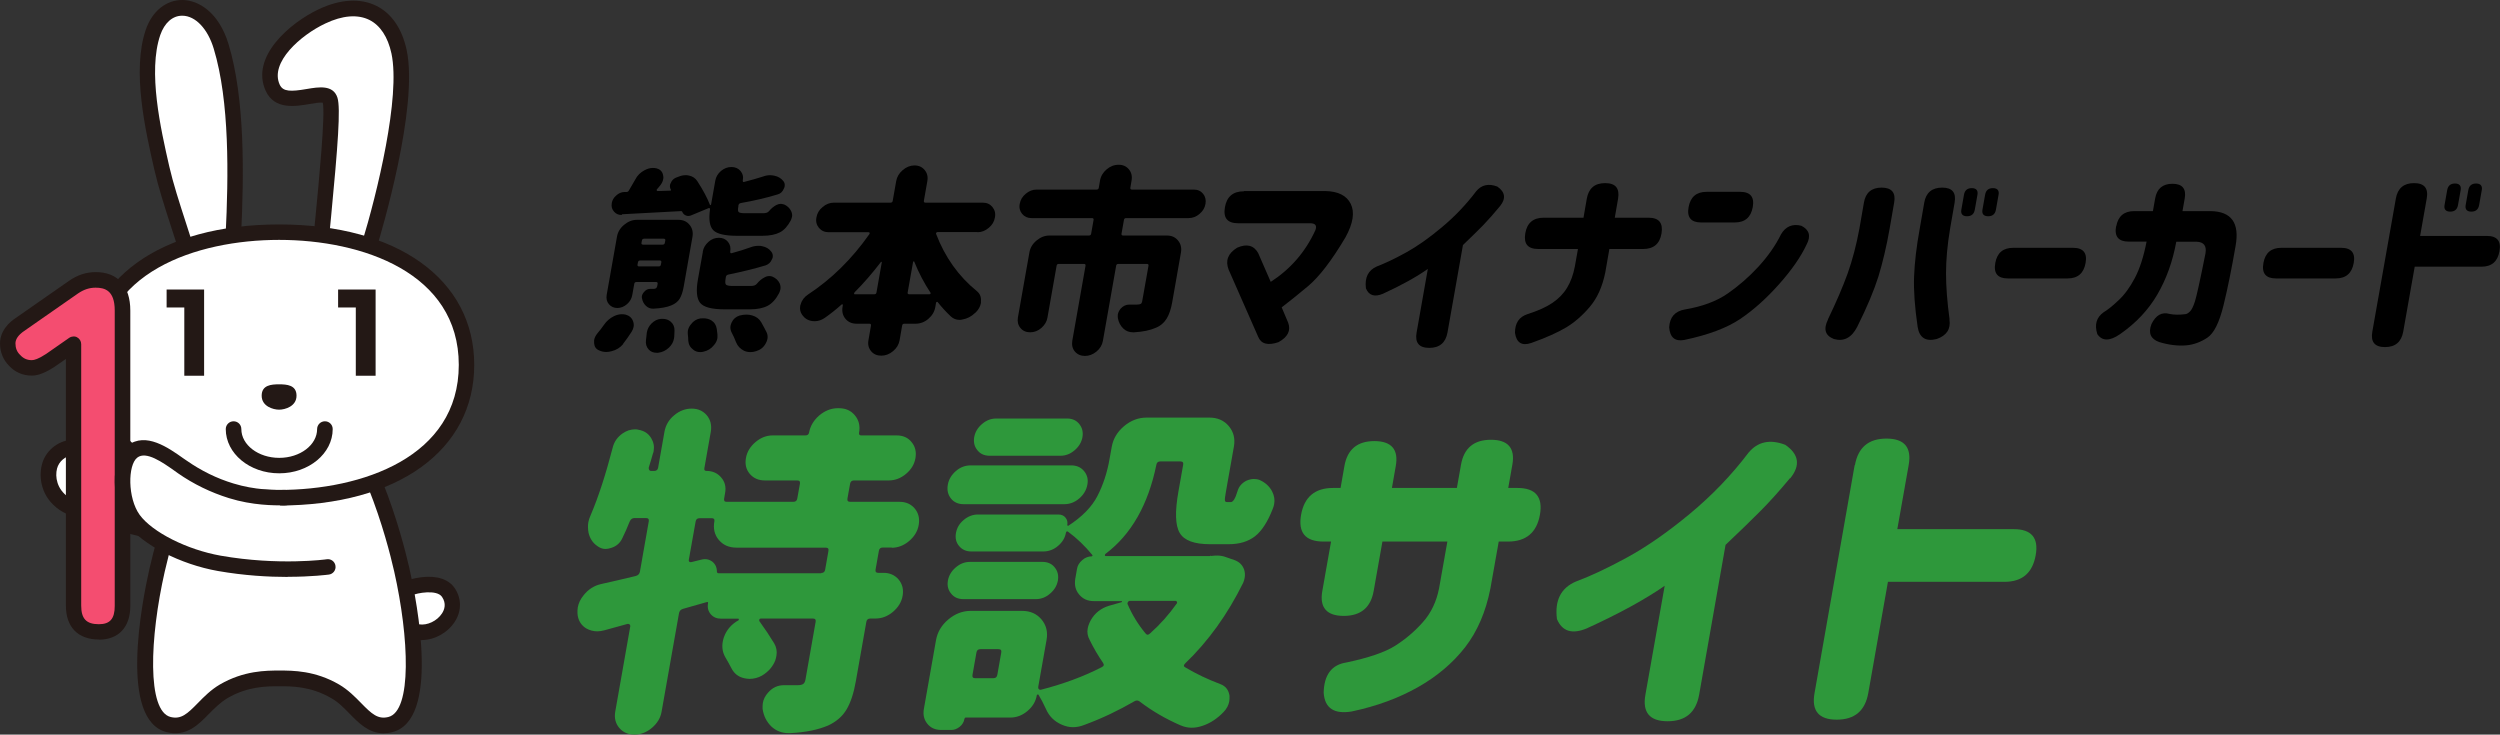 <?xml version="1.0" encoding="UTF-8"?>
<svg id="_レイヤー_2" data-name="レイヤー 2" xmlns="http://www.w3.org/2000/svg" viewBox="0 0 189.36 55.64">
  <rect x="0" y="0" width="189.36" height="55.64" fill="#333333" stroke="none"/>
  <defs>
    <style>
      .cls-1 {
        fill: #f44d70;
      }

      .cls-2 {
        fill: #231815;
      }

      .cls-3 {
        fill: #fff;
      }

      .cls-4 {
        fill: #2e983b;
      }
    </style>
  </defs>
  <g id="other">
    <g>
      <g>
        <g>
          <path d="M47.21,26.05c-.23.28-.52.46-.88.55-.14.04-.27.06-.41.06-.19,0-.37-.04-.54-.12-.24-.1-.36-.28-.38-.55,0-.08,0-.15,0-.22.03-.19.12-.36.25-.52.18-.21.34-.42.5-.65.2-.29.45-.5.75-.65.2-.1.41-.15.6-.15.1,0,.2.01.29.03.28.08.47.25.56.5.05.14.07.28.04.43-.02.12-.07.24-.15.37-.2.32-.42.62-.65.92ZM51.39,16.65c.36,0,.64.13.84.38.21.25.28.56.22.91l-.66,3.75c-.07.41-.18.73-.31.94-.13.21-.34.38-.63.5-.33.14-.78.22-1.35.25h-.04c-.21,0-.38-.07-.53-.21-.16-.15-.26-.34-.3-.56-.02-.06-.02-.12-.01-.19.02-.1.07-.2.16-.3.13-.16.28-.24.47-.24h.27c.15,0,.23-.07.26-.21l.03-.16c.02-.1-.02-.15-.12-.15h-1.48c-.1,0-.16.05-.17.15l-.15.84c-.05.27-.18.5-.4.69-.22.19-.47.29-.73.29s-.48-.1-.64-.29c-.16-.19-.21-.42-.17-.69l.78-4.41c.06-.36.24-.66.54-.91s.62-.38.98-.38h3.15ZM47.12,16.26s-.04.02-.06.02c-.22,0-.4-.08-.54-.24-.17-.18-.23-.4-.18-.67.04-.21.14-.39.32-.55.19-.18.4-.27.64-.28h.16c.08,0,.14-.04.18-.12.16-.27.31-.54.47-.81.16-.32.4-.55.7-.71.22-.12.43-.18.64-.18.09,0,.18.01.28.03.26.07.43.23.49.49.03.11.04.22.01.34-.02.14-.09.28-.19.42-.09.11-.18.23-.29.35-.02.03-.02.06,0,.08.01.02.03.04.06.04l.97-.03s.03-.01.04-.03c0-.02,0-.03,0-.04-.07-.11-.09-.23-.07-.36,0-.05.03-.1.06-.15.07-.19.2-.32.38-.4l.19-.07c.18-.08.36-.12.54-.12.09,0,.18,0,.28.03.27.06.47.2.61.41.45.69.77,1.3.97,1.82,0,0,.02.01.04,0,.02,0,.03-.02.04-.04l.32-1.81c.05-.29.2-.53.43-.73.24-.2.5-.3.79-.3s.52.1.69.3c.17.2.23.45.17.73h0s0,.07.02.09c.02.02.05.02.08.01.52-.13.99-.27,1.44-.41.18-.07.36-.1.54-.1.11,0,.21.02.32.04.28.06.5.19.67.4.1.12.13.26.1.42-.01.06-.03.11-.06.16-.09.23-.25.38-.48.44-.89.27-1.81.48-2.78.65-.1.02-.16.08-.18.18v.06c-.05.24-.04.39.02.44.06.06.22.09.48.09h1.38c.21,0,.35-.05.44-.16.16-.2.35-.35.55-.46.12-.06.23-.09.34-.09.07,0,.14.02.21.04h.03c.25.11.43.28.54.5.07.15.1.3.07.44-.02.09-.05.18-.09.27-.23.43-.5.74-.83.91-.33.17-.77.26-1.33.26h-1.91c-.92,0-1.52-.14-1.8-.42-.28-.28-.36-.81-.25-1.58,0-.04,0-.07-.03-.09-.03-.02-.06-.02-.09,0l-1.28.53c-.15.07-.29.08-.43.02-.13-.05-.22-.15-.27-.27-.01-.04-.04-.06-.09-.06-1.94.11-3.44.19-4.49.24ZM48.29,20.03c-.02.1.02.15.12.15h1.48c.1,0,.16-.05.17-.15l.03-.15c.02-.1-.02-.15-.12-.15h-1.48c-.1,0-.16.05-.17.15l-.03.15ZM50.39,18.23c.02-.1-.02-.15-.12-.15h-1.48c-.1,0-.16.05-.17.15l-.03.15c-.02.1.02.15.12.15h1.48c.1,0,.16-.05.17-.15l.03-.15ZM48.98,25.25s.01-.06.02-.09c.04-.24.15-.45.34-.65.22-.22.46-.34.74-.36h.1c.25,0,.46.07.63.22.2.18.29.4.28.68,0,.16-.02.32-.02.47,0,.04-.01.08-.02.12-.04.26-.17.48-.37.68-.24.23-.51.36-.83.4h-.12c-.24,0-.44-.08-.59-.24-.18-.2-.25-.44-.21-.73.02-.18.04-.35.06-.52ZM52.1,25.33c-.01-.09-.01-.18,0-.27.03-.18.11-.35.24-.5.18-.24.41-.39.7-.44.09,0,.18-.01.25-.01.21,0,.4.05.58.15.24.15.38.37.42.65.02.14.03.27.05.4.01.1,0,.2,0,.3-.03.19-.12.37-.26.53-.21.27-.48.43-.8.5-.08.02-.16.03-.24.03-.21,0-.39-.06-.54-.19-.23-.17-.35-.4-.37-.7,0-.15-.01-.3-.03-.44ZM53.23,19.06c.05-.29.2-.53.43-.74s.5-.31.79-.31.52.1.69.31c.17.21.22.45.17.74v.03s0,.05.02.07c.02.02.05.03.08.02.55-.15,1.04-.3,1.47-.46.19-.07.38-.1.57-.1.1,0,.2,0,.29.03.29.06.51.19.67.4.11.13.14.27.12.43,0,.05-.03.1-.06.16-.09.23-.25.38-.48.46-.82.25-1.77.48-2.83.7-.1.02-.16.08-.18.18l-.02.13c-.04.24-.03.39.03.45.06.06.23.1.49.1h1.41c.21,0,.36-.06.45-.18.17-.21.37-.37.57-.47.12-.07.24-.1.36-.1.08,0,.15.01.23.04.26.11.44.28.55.5.07.16.09.32.06.47-.02.09-.05.18-.09.27-.24.46-.53.79-.87.97-.34.18-.79.27-1.35.27h-1.92c-.97,0-1.58-.16-1.85-.49-.26-.33-.32-.93-.16-1.81l.37-2.07ZM55.4,25.15c-.07-.15-.09-.3-.07-.46.02-.09.05-.18.09-.27.12-.26.32-.43.6-.52.18-.05.35-.07.53-.07.14,0,.28.02.42.06.31.09.54.26.69.52.15.27.29.52.41.77.07.16.09.32.06.49-.02.12-.07.23-.13.34-.16.3-.4.49-.73.59-.15.05-.29.07-.43.07-.17,0-.33-.03-.48-.1-.28-.14-.49-.35-.61-.65-.09-.25-.21-.5-.35-.77Z"/>
          <path d="M74.04,17.58h-3.04s-.06.02-.08.04c-.02.03-.03.06-.02.09.68,1.78,1.71,3.22,3.09,4.34.23.19.34.44.31.77,0,.04,0,.08,0,.13-.05.27-.18.5-.39.71-.01.01-.03.02-.05.04-.29.28-.61.44-.96.5-.07.02-.14.03-.21.03-.27,0-.49-.09-.68-.27-.35-.33-.68-.69-.99-1.08,0-.02-.02-.02-.06-.01-.03,0-.05.03-.06.06l-.05.3c-.06.37-.24.67-.53.92s-.62.37-.98.37h-.84c-.1,0-.16.05-.17.15l-.19,1.1c-.06.33-.22.6-.5.83-.27.23-.57.34-.89.34s-.58-.11-.77-.34c-.19-.23-.26-.5-.2-.83l.19-1.1c.02-.1-.02-.15-.12-.15h-.96c-.36,0-.64-.12-.85-.37-.21-.25-.28-.55-.22-.92l.02-.12s0-.05-.03-.06c-.02,0-.05,0-.07.02-.41.37-.83.7-1.27,1.01-.25.17-.5.25-.76.25-.07,0-.13,0-.19-.01-.33-.05-.58-.21-.76-.47-.14-.2-.19-.42-.15-.67,0-.05.02-.09.04-.13.08-.31.27-.55.55-.74,1.77-1.16,3.33-2.69,4.66-4.59.01-.03.02-.06,0-.09,0-.03-.03-.04-.07-.04h-3.02c-.31,0-.55-.11-.74-.33-.18-.22-.25-.48-.19-.79.05-.31.21-.58.47-.79.26-.22.54-.33.85-.33h4.29c.1,0,.16-.05.17-.15l.26-1.48c.06-.33.22-.6.5-.84.27-.23.57-.35.89-.35s.58.12.77.35c.19.23.26.51.2.84l-.26,1.48c-.02.1.02.15.12.15h4.34c.31,0,.55.11.73.33.18.22.25.48.19.79-.05.31-.21.58-.47.79-.26.22-.54.33-.85.33ZM64.72,22.17s-.04.06-.03.08c0,.02.02.04.05.04h1.48c.1,0,.16-.05.17-.15l.4-2.27s0-.03-.02-.04c-.02,0-.03,0-.05.02-.65.85-1.32,1.62-2.01,2.31ZM68.75,22.14c-.02.1.02.15.12.15h1.54s.05-.01.07-.04.01-.05,0-.08c-.46-.69-.88-1.48-1.24-2.37,0,0-.02-.01-.04,0-.02,0-.03.02-.04.04l-.41,2.31Z"/>
          <path d="M90.02,16.52h-4.72c-.1,0-.16.05-.17.15l-.18,1.02c-.02.1.02.15.12.15h3.32c.36,0,.64.13.84.38.21.25.28.56.22.91l-.66,3.75c-.09.52-.23.94-.42,1.25-.19.31-.46.55-.83.7-.43.19-.97.3-1.63.34h-.09c-.29,0-.53-.09-.73-.28-.22-.21-.36-.47-.42-.8-.01-.1-.01-.19,0-.28.03-.15.1-.29.21-.43.19-.21.41-.31.66-.31h.58c.13,0,.22-.02.28-.05.06-.03.09-.1.11-.18l.48-2.7c.02-.1-.02-.15-.12-.15h-2.16c-.1,0-.16.05-.17.15l-1,5.67c-.06.33-.22.6-.49.82-.27.22-.56.33-.87.33s-.57-.11-.76-.33c-.19-.22-.25-.5-.2-.82l1-5.67c.02-.1-.02-.15-.12-.15h-1.9c-.1,0-.16.05-.17.15l-.69,3.91c-.05.31-.21.57-.46.79s-.54.33-.85.33-.56-.11-.74-.33c-.18-.22-.24-.48-.19-.79l.87-4.92c.06-.36.24-.66.54-.91.3-.25.62-.38.98-.38h2.99c.1,0,.16-.05.17-.15l.18-1.02c.02-.1-.02-.15-.12-.15h-4.58c-.3,0-.53-.11-.71-.32-.17-.21-.24-.47-.18-.76.05-.3.2-.55.45-.76.25-.21.52-.32.82-.32h4.55c.1,0,.16-.05.17-.15l.09-.53c.06-.34.23-.62.5-.85.27-.23.57-.35.91-.35s.59.12.78.35c.19.23.26.52.2.85l-.09.53c-.02.1.02.15.12.15h4.68c.31,0,.54.11.71.32.17.21.23.47.18.76-.05.3-.2.55-.45.76-.24.21-.52.32-.83.32Z"/>
          <path d="M94.23,14.47h6.16c.96.02,1.61.34,1.92.97s.19,1.47-.4,2.54c-1.05,1.77-2,3-2.84,3.7s-1.5,1.23-1.99,1.6l.49,1.16c.22.59-.02,1.09-.74,1.48-.8.27-1.31.13-1.53-.41l-2.24-5.09c-.26-.68-.05-1.23.65-1.66.73-.32,1.26-.18,1.59.41l.95,2.18c1.5-.97,2.63-2.27,3.38-3.91.14-.36,0-.53-.4-.53h-5.45c-.81,0-1.14-.4-1-1.21.14-.81.62-1.21,1.43-1.21Z"/>
          <path d="M113.62,15.61c-.45.55-.89,1.04-1.3,1.47-.42.42-.92.92-1.51,1.48l-1.17,6.62c-.14.78-.6,1.17-1.38,1.17s-1.1-.39-.96-1.17l.85-4.81c-.87.61-2,1.24-3.4,1.88-.64.27-1.07.13-1.29-.41-.1-.82.17-1.37.83-1.66.63-.24,1.37-.59,2.22-1.06.85-.47,1.76-1.11,2.73-1.93.97-.81,1.83-1.72,2.57-2.7.4-.49.94-.61,1.6-.36.6.41.67.91.21,1.48Z"/>
          <path d="M116.93,16.49h3.01l.25-1.44c.14-.79.6-1.18,1.39-1.18s1.11.39.98,1.18l-.25,1.44h2.56c.79,0,1.11.4.98,1.19s-.6,1.18-1.39,1.18h-2.56l-.31,1.78c-.22,1.08-.61,1.94-1.17,2.6-.56.66-1.16,1.18-1.79,1.56-.64.38-1.52.78-2.65,1.18-.71.24-1.12-.02-1.23-.77,0-.74.31-1.21.96-1.42.78-.25,1.41-.53,1.88-.85.47-.32.84-.7,1.11-1.15.27-.44.47-.99.59-1.63l.23-1.3h-3.01c-.79,0-1.11-.39-.98-1.18s.6-1.19,1.39-1.19Z"/>
          <path d="M136.84,18.52c-.43.92-1.12,1.92-2.08,3-.96,1.08-1.94,1.96-2.95,2.64-1.01.68-2.43,1.21-4.24,1.59-.7.13-1.08-.19-1.14-.95.04-.78.44-1.23,1.19-1.36,1.31-.22,2.39-.62,3.23-1.2.84-.58,1.62-1.26,2.34-2.04.71-.78,1.29-1.59,1.71-2.45.35-.6.87-.82,1.54-.65.61.31.74.78.4,1.42ZM129.26,14.53h2.55c.77,0,1.09.39.95,1.16s-.59,1.16-1.36,1.16h-2.55c-.77,0-1.09-.39-.95-1.16s.59-1.16,1.36-1.16Z"/>
          <path d="M138.45,24.2c.63-1.3,1.13-2.47,1.5-3.49.36-1.02.66-2.15.89-3.4l.34-1.96c.13-.76.58-1.14,1.34-1.14s1.09.38.95,1.14l-.34,1.96c-.24,1.37-.53,2.58-.85,3.63-.33,1.05-.86,2.32-1.61,3.82-.42.82-1.01,1.13-1.76.92-.67-.26-.81-.75-.45-1.48ZM147.66,24.2c.11.73-.22,1.22-.97,1.48-.83.21-1.31-.1-1.44-.92-.22-1.5-.31-2.77-.27-3.82.04-1.05.18-2.26.43-3.63l.34-1.96c.13-.76.59-1.14,1.36-1.14s1.07.38.94,1.14l-.34,1.96c-.21,1.24-.31,2.38-.31,3.4,0,1.02.09,2.18.27,3.49ZM148.76,14.75c.06-.34.26-.5.59-.5s.49.17.43.5l-.2,1.13c-.06.34-.26.5-.59.5s-.49-.17-.43-.5l.2-1.13ZM150.36,14.75c.06-.34.26-.5.59-.5s.49.17.43.5l-.2,1.13c-.06.34-.26.5-.59.5s-.49-.17-.43-.5l.2-1.13Z"/>
          <path d="M151.13,19.92c.14-.77.59-1.15,1.36-1.15h4.53c.77,0,1.09.39.95,1.15-.14.78-.59,1.17-1.36,1.17h-4.53c-.77,0-1.09-.39-.95-1.16v-.02Z"/>
          <path d="M160.29,17.15c.14-.77.59-1.16,1.36-1.16h1.42l.17-.96c.13-.74.57-1.11,1.31-1.11s1.06.37.93,1.11l-.17.96h2.12c1.59.02,2.22.9,1.9,2.65-.29,1.68-.59,3.17-.91,4.48-.32,1.31-.73,2.13-1.23,2.46-.5.33-1.03.53-1.61.58-.62.05-1.3-.03-2.03-.25-.65-.23-.85-.68-.59-1.36.33-.68.79-.94,1.38-.77.34.07.73.07,1.15.02.13,0,.26-.08.39-.21s.25-.38.37-.75c.12-.37.39-1.58.8-3.64.1-.57-.12-.87-.66-.89h-1.55c-.27,1.49-.75,2.82-1.43,3.99-.68,1.17-1.62,2.17-2.83,3.01-.78.54-1.35.54-1.72,0-.23-.72-.07-1.27.48-1.66.27-.16.65-.45,1.11-.89.47-.43.88-1,1.25-1.7.37-.7.67-1.62.89-2.76h-1.36c-.77,0-1.09-.39-.95-1.16h0Z"/>
          <path d="M171.44,19.92c.14-.77.59-1.15,1.36-1.15h4.53c.77,0,1.09.39.95,1.15-.14.78-.59,1.17-1.36,1.17h-4.53c-.77,0-1.09-.39-.95-1.16v-.02Z"/>
          <path d="M181.47,15.04c.14-.78.6-1.17,1.38-1.17s1.1.39.96,1.17l-.5,2.83h5.06c.77,0,1.09.39.95,1.16-.14.78-.59,1.17-1.36,1.17h-5.06l-.87,4.92c-.14.78-.6,1.17-1.38,1.17s-1.1-.39-.96-1.17l1.78-10.07ZM185.36,14.4c.06-.34.26-.5.59-.5s.49.17.43.5l-.2,1.13c-.06.34-.26.5-.59.5s-.49-.17-.43-.5l.2-1.13ZM186.96,14.4c.06-.34.26-.5.59-.5s.49.17.43.5l-.2,1.13c-.06.34-.26.5-.59.5s-.49-.17-.43-.5l.2-1.13Z"/>
        </g>
        <g>
          <path class="cls-4" d="M67.57,41.47h-.7c-.17,0-.27.08-.3.25l-.25,1.42c-.03.17.04.25.21.25h.39c.48,0,.86.17,1.15.51.28.34.38.75.3,1.22-.08.47-.33.88-.73,1.22-.4.34-.85.51-1.33.51h-.39c-.17,0-.27.08-.3.25l-.79,4.47c-.16.93-.4,1.65-.71,2.17-.31.52-.77.92-1.39,1.21-.75.32-1.7.52-2.86.58h-.16c-.48,0-.9-.16-1.26-.48-.38-.36-.61-.81-.69-1.37,0-.15,0-.3.02-.43.05-.29.18-.55.4-.79.32-.37.72-.56,1.18-.56h1.03c.21,0,.35-.03.44-.09.09-.06.15-.17.18-.34l.77-4.37c.03-.17-.04-.25-.21-.25h-3.94c-.05,0-.09.02-.11.06-.02.04-.02.09,0,.14.43.59.8,1.15,1.12,1.68.17.29.23.6.17.94-.02.12-.05.24-.09.36-.19.47-.52.85-1,1.14-.3.17-.62.25-.95.25-.12,0-.25-.02-.4-.05-.45-.1-.77-.36-.97-.76-.13-.25-.28-.52-.45-.81-.21-.36-.28-.74-.21-1.17.02-.12.05-.24.09-.36.2-.56.57-.99,1.11-1.29.02,0,.02-.02.02-.06,0-.04-.01-.06-.03-.06h-1.32c-.33,0-.58-.11-.78-.34-.19-.23-.26-.5-.2-.83.02-.08-.02-.11-.12-.08l-1.79.51c-.16.05-.26.16-.29.33l-1.32,7.46c-.08.47-.33.88-.73,1.22-.4.34-.85.51-1.33.51s-.86-.17-1.15-.51c-.28-.34-.38-.75-.3-1.22l1.14-6.47c0-.05,0-.1-.05-.14-.04-.04-.1-.05-.17-.04-.61.17-1.19.33-1.74.48-.2.05-.37.08-.53.08-.31,0-.6-.08-.86-.23-.4-.25-.62-.64-.65-1.14,0-.15,0-.3.02-.43.06-.34.21-.65.45-.94.35-.44.79-.72,1.31-.84.7-.15,1.57-.36,2.63-.61.18-.05.29-.16.32-.33l.67-3.81c.03-.17-.04-.25-.21-.25h-.88c-.15,0-.27.08-.35.25-.18.46-.37.88-.56,1.27-.17.37-.45.62-.85.74-.15.05-.29.08-.43.08-.22,0-.43-.08-.63-.23-.34-.24-.55-.57-.65-.99-.05-.27-.06-.53-.02-.79.03-.17.09-.35.17-.53.59-1.37,1.15-3.1,1.69-5.18.11-.42.36-.77.75-1.04.29-.2.6-.3.93-.3.09,0,.17,0,.25.03.43.07.76.28.97.63.19.31.25.63.19.99-.01.07-.03.14-.06.2-.1.36-.2.7-.31,1.04-.01.07,0,.13.03.18.03.05.08.08.15.08h.23c.17,0,.27-.08.3-.25l.48-2.72c.09-.49.33-.91.73-1.24.4-.34.85-.51,1.33-.51s.86.17,1.15.51c.28.34.38.75.3,1.24l-.49,2.77c-.02.14.03.2.17.2.46,0,.83.17,1.11.5.28.33.38.72.29,1.18l-.07.41c-.03.17.03.25.19.25h5.05c.17,0,.27-.08.3-.25l.2-1.12c.03-.17-.04-.25-.21-.25h-2.45c-.48,0-.86-.17-1.14-.5-.28-.33-.37-.73-.29-1.19.08-.47.32-.87.72-1.21.4-.34.83-.51,1.31-.51h2.48c.15,0,.24-.07.27-.2.09-.51.35-.94.77-1.31.43-.36.9-.55,1.41-.55h.08c.52,0,.92.18,1.22.55.3.36.4.8.31,1.31-.02.14.03.2.17.2h2.68c.48,0,.86.17,1.13.51.28.34.37.74.29,1.21-.08.47-.32.86-.71,1.19-.39.33-.83.5-1.31.5h-2.63c-.17,0-.27.08-.3.25l-.2,1.12c-.03.17.04.25.21.25h3.74c.48,0,.86.17,1.15.51.28.34.38.75.3,1.23s-.33.89-.73,1.23c-.4.34-.85.51-1.33.51ZM62.2,43.4c.17,0,.27-.08.3-.25l.25-1.42c.03-.17-.04-.25-.21-.25h-6.75c-.57,0-1.01-.19-1.34-.58-.33-.39-.44-.86-.34-1.42.03-.15-.04-.23-.19-.23h-.93c-.17,0-.27.08-.3.25l-.52,2.92c0,.05,0,.09.04.13.04.03.08.04.14.03l.73-.18c.11-.03.22-.05.32-.05.19,0,.37.06.54.18.24.19.36.44.36.76,0,.08.05.13.13.13h7.79Z"/>
          <path class="cls-4" d="M91.75,42.11c.16-.02.3-.03.44-.03.24,0,.47.04.7.13l.66.23c.34.14.56.36.68.69.07.2.08.41.05.61-.02.14-.06.27-.12.41-1.18,2.39-2.64,4.42-4.38,6.09-.14.14-.14.24,0,.31.82.49,1.71.91,2.66,1.27.4.15.63.45.69.89,0,.14,0,.27-.02.41-.05.29-.19.56-.43.81-.47.49-.99.84-1.58,1.04-.29.1-.57.15-.83.15-.29,0-.57-.06-.85-.18-1.13-.49-2.16-1.09-3.09-1.8-.12-.1-.26-.11-.41-.02-1.19.69-2.44,1.29-3.77,1.78-.3.12-.59.18-.88.18s-.58-.07-.87-.2c-.54-.24-.94-.63-1.18-1.19-.19-.41-.37-.76-.56-1.07-.01-.02-.04-.02-.07-.01-.04,0-.06.03-.06.06-.08.46-.31.85-.7,1.18-.39.33-.82.5-1.3.5h-3.38c-.05,0-.08.03-.1.1-.04.24-.16.44-.36.6-.2.16-.41.24-.63.24h-.77c-.45,0-.8-.16-1.05-.47-.25-.31-.34-.69-.26-1.13l.92-5.21c.11-.61.42-1.13.93-1.56.51-.43,1.08-.65,1.7-.65h3.89c.62,0,1.11.22,1.47.65.36.43.49.95.38,1.56l-.63,3.55c-.01.07,0,.12.05.17.04.04.1.06.17.04,1.71-.44,3.24-1.01,4.58-1.7.17-.08.21-.19.11-.33-.37-.54-.71-1.12-1.01-1.73-.16-.29-.21-.58-.15-.89.04-.2.12-.41.24-.63.3-.52.75-.88,1.35-1.07l.98-.28s.03-.01.03-.04-.01-.04-.05-.04h-2.09c-.46,0-.83-.16-1.11-.5-.28-.33-.37-.73-.29-1.21l.13-.74c.04-.25.18-.47.4-.66.22-.19.46-.28.72-.28.02,0,.04-.03.06-.08-.58-.71-1.2-1.3-1.85-1.78-.03-.03-.06-.04-.1-.03-.04.02-.06.05-.07.1-.07.39-.27.72-.6,1-.33.28-.71.42-1.12.42h-5.44c-.4,0-.71-.14-.93-.41-.23-.27-.31-.6-.24-.99.07-.39.26-.72.59-.99.32-.27.68-.41,1.08-.41h6.08c.24,0,.42.08.55.24.13.16.17.35.13.57,0,.02.02.03.07.05,1.05-.68,1.79-1.43,2.22-2.27.43-.84.74-1.78.92-2.83l.16-.89c.11-.61.42-1.13.93-1.56.51-.43,1.08-.65,1.7-.65h4.77c.62,0,1.11.22,1.47.65s.49.95.38,1.56l-.59,3.33c-.07.39-.1.63-.09.72,0,.09.06.14.17.14h.28c.17,0,.34-.27.5-.81.1-.36.33-.63.68-.81.19-.08.38-.13.56-.13.15,0,.3.02.45.08.44.2.76.5.95.89.15.3.2.62.14.94-.02.12-.06.24-.11.36-.38.98-.83,1.67-1.34,2.07-.52.4-1.18.6-1.99.6h-1.42c-1.19,0-1.95-.28-2.29-.85-.34-.57-.37-1.61-.1-3.14l.36-2.03c.03-.17-.04-.25-.21-.25h-1.52c-.17,0-.27.08-.3.25-.62,3.03-1.9,5.28-3.85,6.75-.04.03-.06.07-.05.11,0,.04.03.06.07.06h7.81c.05,0,.1,0,.13-.03ZM81.13,35.25c.41,0,.74.14.98.43.24.29.33.63.25,1.04s-.28.75-.62,1.04c-.34.29-.72.43-1.13.43h-7.61c-.41,0-.74-.14-.97-.43-.23-.29-.31-.63-.24-1.04s.28-.75.61-1.04c.33-.29.71-.43,1.12-.43h7.61ZM78.96,42.56c.4,0,.71.14.93.42.23.28.3.61.24.99-.07.38-.26.71-.59.99-.32.28-.68.42-1.08.42h-5.49c-.4,0-.71-.14-.93-.42-.23-.28-.31-.61-.24-.99.07-.38.26-.71.59-.99.32-.28.68-.42,1.08-.42h5.49ZM75.24,51.37c.17,0,.27-.08.3-.25l.3-1.7c.03-.17-.04-.25-.21-.25h-1.37c-.17,0-.27.08-.3.25l-.3,1.7c-.03.17.04.25.21.25h1.37ZM80.82,31.7c.4,0,.71.14.93.42.23.28.3.61.24.99-.07.38-.26.71-.59.99-.32.28-.68.42-1.08.42h-5.36c-.4,0-.71-.14-.93-.42-.23-.28-.3-.61-.24-.99.07-.38.26-.71.59-.99.32-.28.68-.42,1.08-.42h5.36ZM89.12,45.74c.04-.05.05-.1.03-.15-.03-.05-.06-.08-.12-.08h-3.46c-.05,0-.09.03-.13.08-.03.05-.05.1-.04.15.34.8.79,1.54,1.36,2.23.1.14.22.14.36,0,.76-.68,1.42-1.42,1.99-2.23Z"/>
          <path class="cls-4" d="M100.82,41.02h-.57c-1.38,0-1.94-.68-1.7-2.03.24-1.35,1.05-2.03,2.42-2.03h.57l.29-1.65c.22-1.27.98-1.9,2.27-1.9s1.85.63,1.62,1.9l-.29,1.65h4.92l.31-1.75c.22-1.27.98-1.9,2.27-1.9s1.85.63,1.62,1.9l-.31,1.75h.7c1.37,0,1.94.68,1.7,2.03-.24,1.35-1.05,2.03-2.42,2.03h-.7l-.63,3.55c-.35,1.78-.99,3.26-1.92,4.46-.93,1.19-2.12,2.2-3.57,3.02-1.45.82-3.12,1.44-5.02,1.84-1.33.22-2.04-.25-2.12-1.42.03-1.35.6-2.12,1.72-2.29,1.7-.36,2.93-.78,3.7-1.27.77-.49,1.47-1.08,2.09-1.78.62-.69,1.03-1.55,1.23-2.56l.63-3.55h-4.92l-.66,3.73c-.22,1.27-.98,1.9-2.27,1.9s-1.85-.63-1.62-1.9l.66-3.73Z"/>
          <path class="cls-4" d="M135.58,36.22c-.79.95-1.54,1.79-2.26,2.51-.72.73-1.6,1.57-2.62,2.54l-2,11.35c-.24,1.34-1.03,2.01-2.39,2.01s-1.92-.67-1.68-2.01l1.46-8.25c-1.51,1.05-3.48,2.12-5.91,3.23-1.11.46-1.86.22-2.25-.71-.18-1.4.29-2.35,1.43-2.84,1.1-.41,2.39-1.01,3.87-1.82,1.47-.8,3.06-1.9,4.75-3.3,1.69-1.4,3.17-2.94,4.45-4.63.7-.85,1.63-1.05,2.79-.61,1.04.71,1.17,1.56.38,2.54Z"/>
          <path class="cls-4" d="M140.5,35.23c.24-1.34,1.03-2.01,2.39-2.01s1.92.67,1.68,2.01l-.86,4.85h8.82c1.34,0,1.9.66,1.66,1.98-.24,1.34-1.02,2.01-2.37,2.01h-8.82l-1.49,8.43c-.24,1.34-1.03,2.01-2.39,2.01s-1.92-.67-1.68-2.01l3.04-17.27Z"/>
        </g>
      </g>
      <g>
        <g>
          <path class="cls-3" d="M30.77,44.71c.09-.24,2.48-.92,3.21.18,1,1.5-.75,3.23-2.33,2.98l-.46-.04"/>
          <path class="cls-2" d="M31.96,48.49c-.13,0-.26,0-.38-.03l-.45-.04c-.32-.03-.56-.32-.53-.64.03-.32.32-.56.64-.53l.46.04s.02,0,.04,0c.63.1,1.37-.26,1.74-.83.19-.29.34-.75,0-1.25-.39-.58-1.91-.3-2.29-.11-.16.17-.4.24-.63.15-.3-.11-.46-.45-.35-.75.2-.54,1.27-.73,1.72-.78,1.18-.14,2.07.16,2.52.84.52.78.52,1.72,0,2.53-.55.85-1.54,1.39-2.51,1.39Z"/>
        </g>
        <g>
          <path class="cls-3" d="M13.89,36.76c-.88,2.2-1.55,4.53-1.98,6.4-.6,2.63-2.09,11,.88,11.72,1.82.44,2.47-1.54,4.15-2.52,1.69-.98,3.26-.98,4.23-.98s2.54,0,4.22.98c1.69.98,2.34,2.97,4.15,2.52,2.97-.73,1.48-9.09.88-11.72-.43-1.88-1.1-4.2-1.98-6.4"/>
          <path class="cls-2" d="M29.04,55.54c-1.11,0-1.86-.77-2.54-1.46-.43-.44-.86-.89-1.41-1.2-1.55-.9-2.98-.9-3.93-.9s-2.39,0-3.93.9c-.54.32-.98.77-1.41,1.2-.8.82-1.7,1.74-3.18,1.38-3.63-.89-1.92-9.73-1.31-12.42.29-1.26.93-3.78,2.01-6.49.12-.3.46-.45.76-.33.3.12.45.46.33.76-1.05,2.64-1.67,5.09-1.95,6.31-1.14,5.01-1.36,10.58.45,11.02.79.19,1.25-.23,2.06-1.06.46-.47.98-1,1.66-1.4,1.82-1.06,3.51-1.06,4.52-1.06h0c1.02,0,2.7,0,4.52,1.06.68.4,1.2.93,1.66,1.4.81.83,1.27,1.25,2.06,1.06,1.81-.44,1.58-6.01.45-11.02-.28-1.23-.9-3.68-1.95-6.31-.12-.3.03-.64.33-.76.3-.12.64.03.76.33,1.08,2.71,1.72,5.23,2.01,6.49.61,2.69,2.32,11.53-1.31,12.42-.23.06-.44.08-.64.08Z"/>
        </g>
        <g>
          <path class="cls-3" d="M15.26,36.11s-1.72-.66-3.42-.93c-1.35-.21-4.02-1.49-6.38-1.28-.79.07-1.51.63-1.72,1.45-.21.82-.03,2.03,1.11,2.8.54.36,1.74.77,2.46,1.01,1.46.49,10.36,2.75,11.66,1.52"/>
          <path class="cls-2" d="M17.21,41.62c-3.62,0-10-1.87-10.08-1.9-.98-.33-2.05-.71-2.61-1.09-1.4-.95-1.6-2.44-1.35-3.43.26-1.03,1.16-1.79,2.23-1.89,1.72-.16,3.52.4,4.97.85.63.2,1.17.36,1.56.43,1.74.28,3.47.94,3.54.96.3.12.45.46.34.76s-.46.45-.76.34c-.02,0-1.68-.64-3.3-.9-.47-.07-1.05-.26-1.72-.46-1.35-.42-3.02-.94-4.51-.81-.57.05-1.06.47-1.2,1.01-.16.62-.02,1.56.87,2.17.49.34,1.82.78,2.32.94.76.25,3.35.93,5.81,1.38,4.59.85,5.24.29,5.26.27.24-.22.61-.21.83.02.22.24.21.61-.02.83-.39.36-1.17.51-2.17.51Z"/>
        </g>
        <g>
          <path class="cls-3" d="M17.67,17.82c.24-4.94.27-10.38-.92-14.31C15.67-.05,12.53-.3,11.59,2.45c-1.01,2.94,0,7.32.67,10.27.4,1.73,1.14,3.87,1.8,5.96"/>
          <path class="cls-2" d="M14.06,19.26c-.25,0-.48-.16-.56-.41-.17-.53-.34-1.06-.51-1.58-.52-1.6-1-3.11-1.3-4.42-.68-2.99-1.71-7.49-.65-10.59C11.52.84,12.6-.02,13.84,0c1.19.02,2.73.91,3.47,3.34,1.26,4.16,1.17,9.94.95,14.51-.02.32-.29.58-.61.56-.32-.02-.57-.29-.56-.61.22-4.48.31-10.12-.9-14.11-.45-1.5-1.38-2.49-2.37-2.5,0,0-.02,0-.03,0-.72,0-1.33.54-1.65,1.46-.95,2.78.03,7.09.68,9.95.29,1.27.77,2.76,1.28,4.33.17.53.34,1.06.51,1.59.1.31-.07.64-.38.74-.06.02-.12.03-.18.03Z"/>
        </g>
        <g>
          <path class="cls-3" d="M27.97,18.59c1.23-4.02,2.97-11.31,2.25-14.67-.64-3-2.93-4.05-5.84-2.68-1.94.91-4.74,3.24-3.73,5.42.85,1.84,3.97-.26,4.34.91.3.97-.37,7.2-.65,10.21"/>
          <path class="cls-2" d="M27.97,19.18c-.06,0-.11,0-.17-.03-.31-.09-.48-.42-.39-.73,1.16-3.79,2.94-11.09,2.24-14.37-.27-1.25-.85-2.13-1.67-2.54-.88-.44-2.04-.35-3.34.27-1.85.87-4.23,2.95-3.45,4.64.25.53.83.53,2.05.32.89-.15,2-.34,2.32.66.25.8.03,3.65-.48,8.99-.05.53-.1,1.02-.14,1.44-.03.32-.31.56-.64.53-.32-.03-.56-.32-.53-.64.04-.43.09-.92.14-1.45.24-2.49.74-7.63.54-8.49-.19-.04-.68.04-1.01.1-1.05.18-2.65.45-3.31-.99-1.19-2.58,1.83-5.16,4.01-6.19,1.64-.77,3.15-.86,4.36-.26,1.16.57,1.95,1.73,2.3,3.34.93,4.33-1.94,13.89-2.26,14.96-.08.25-.31.41-.56.41Z"/>
        </g>
        <g>
          <path class="cls-3" d="M21.14,37.7c7.84,0,14.19-3.38,14.19-10.06s-6.35-10.06-14.19-10.06-14.19,3.38-14.19,10.06,6.35,10.06,14.19,10.06Z"/>
          <path class="cls-2" d="M21.14,38.29c-8.98,0-14.78-4.18-14.78-10.65s5.8-10.64,14.78-10.64,14.78,4.18,14.78,10.64-5.8,10.65-14.78,10.65ZM21.14,18.17c-6.28,0-13.61,2.48-13.61,9.47s7.33,9.47,13.61,9.47,13.61-2.48,13.61-9.47-7.33-9.47-13.61-9.47Z"/>
        </g>
        <path class="cls-2" d="M21.14,29.11c-.58,0-1.32.05-1.32.86s.87,1.06,1.32,1.06,1.32-.25,1.32-1.06-.74-.86-1.32-.86Z"/>
        <path class="cls-2" d="M21.14,35.85c-2.23,0-4.04-1.5-4.04-3.35,0-.32.26-.59.59-.59s.59.26.59.59c0,1.2,1.29,2.18,2.87,2.18s2.87-.98,2.87-2.18c0-.32.26-.59.59-.59s.59.26.59.59c0,1.85-1.81,3.35-4.04,3.35Z"/>
        <path class="cls-2" d="M15.46,21.93v6.53h-1.5v-5.17h-1.34v-1.36h2.84Z"/>
        <path class="cls-2" d="M28.45,21.93v6.53h-1.5v-5.17h-1.34v-1.36h2.84Z"/>
        <g>
          <path class="cls-1" d="M7.25,21.19c-.59,0-1.13.18-1.66.54l-4.1,2.85c-.61.42-.91.9-.91,1.43s.18.94.52,1.29c.34.38.78.57,1.3.57.37,0,.83-.19,1.41-.57l1.76-1.22v19.8c0,1.33.65,2,1.93,2,.81,0,1.78-.34,1.78-1.96v-22.38c0-1.92-1.11-2.32-2.03-2.32Z"/>
          <path class="cls-2" d="M7.5,48.44c-1.6,0-2.51-.94-2.51-2.58v-18.67l-.84.58c-.7.46-1.25.68-1.74.68-.68,0-1.28-.26-1.73-.75-.44-.45-.68-1.03-.68-1.69,0-.5.2-1.25,1.17-1.91l4.09-2.85c.63-.43,1.28-.64,1.99-.64,1.67,0,2.62,1.06,2.62,2.91v22.38c0,1.6-.89,2.55-2.37,2.55ZM5.57,25.48c.09,0,.19.02.27.07.19.1.31.3.31.52v19.8c0,1,.39,1.41,1.34,1.41.84,0,1.2-.41,1.2-1.38v-22.38c0-1.54-.77-1.73-1.45-1.73-.47,0-.89.14-1.32.43l-4.09,2.85c-.44.3-.66.62-.66.94,0,.35.11.64.35.87,0,0,.01.01.02.02.23.25.51.38.87.38.17,0,.49-.08,1.08-.47l1.75-1.22c.1-.07.22-.1.33-.1Z"/>
        </g>
        <path class="cls-3" d="M24.83,42.94s-3.69.52-8.22-.27c-2.58-.45-5.4-1.81-6.51-3.32-1.02-1.4-1.14-4.33-.07-5.15,1.1-.84,2.66.39,3.76,1.17,1.11.77,2.34,1.39,3.7,1.81,1.26.39,2.43.49,3.26.51l4.07,5.25Z"/>
        <path class="cls-2" d="M21.79,43.7c-1.44,0-3.28-.1-5.28-.45-2.84-.5-5.74-1.99-6.88-3.55-1.16-1.59-1.36-4.89.05-5.96,1.36-1.04,3.07.17,4.21.98l.25.17c1.09.76,2.28,1.35,3.54,1.73,1.63.5,3.11.5,3.83.49h.11s0,0,0,0c.32,0,.59.26.59.58,0,.32-.26.59-.59.59h-.1c-.77,0-2.38.01-4.18-.55-1.38-.43-2.68-1.06-3.87-1.89l-.25-.18c-.91-.64-2.15-1.52-2.82-1-.73.56-.74,3.07.18,4.34.97,1.32,3.6,2.64,6.14,3.09,4.38.77,8,.28,8.03.27.32-.05.62.18.66.5.05.32-.18.62-.5.66-.09.01-1.28.17-3.12.17Z"/>
      </g>
    </g>
  </g>
</svg>
